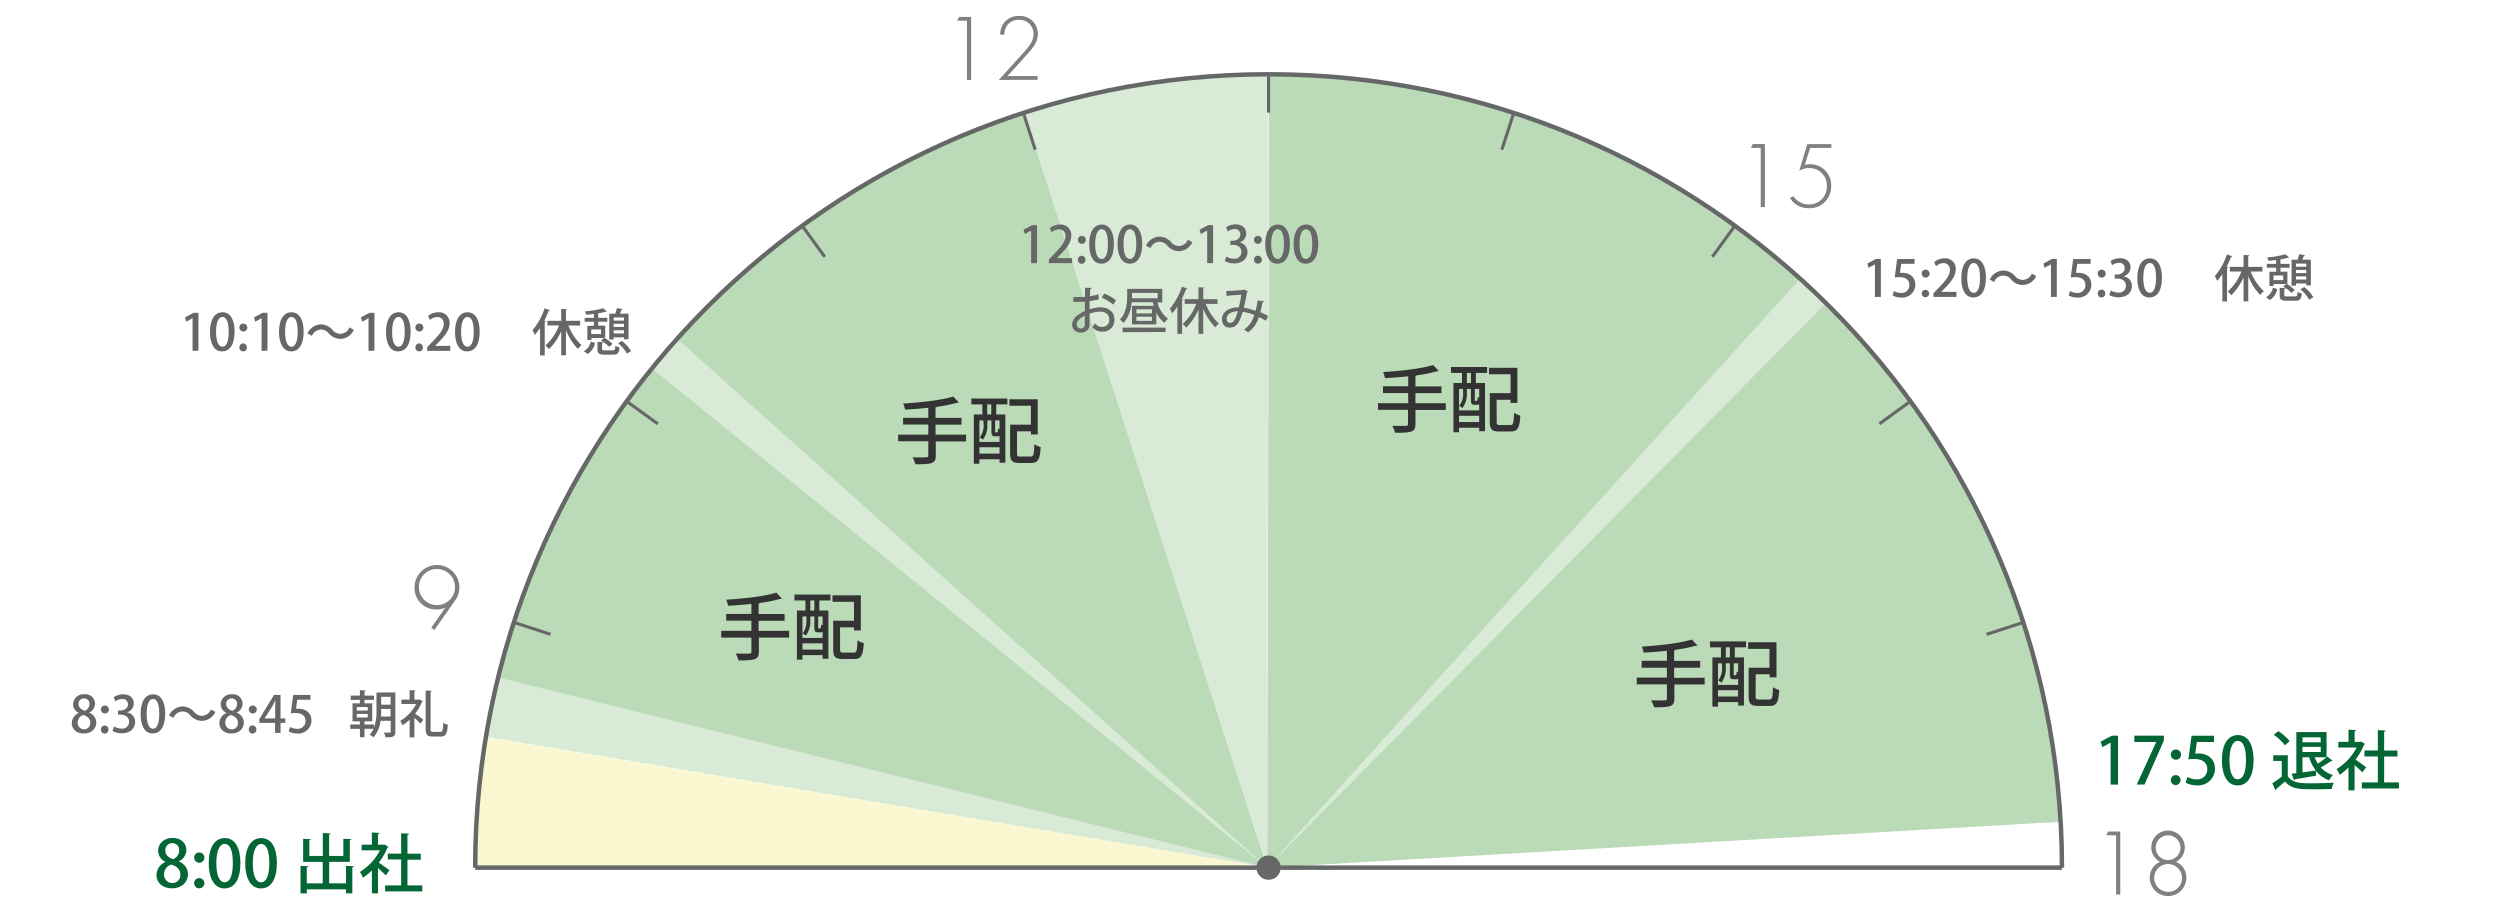 <svg id="レイヤー_1" data-name="レイヤー 1" xmlns="http://www.w3.org/2000/svg" viewBox="0 0 793.7 291.87"><defs><style>.cls-1{fill:#d9ebd6;}.cls-2{fill:#faf7d0;}.cls-3{fill:#bbdab7;}.cls-4,.cls-5{fill:none;stroke:#666767;stroke-miterlimit:10;}.cls-4{stroke-width:1.42px;}.cls-5{stroke-width:0.99px;}.cls-6{fill:#666767;}.cls-7{fill:#046535;}.cls-8{fill:#333;}.cls-9{fill:#7f8080;}</style></defs><path class="cls-1" d="M402.32,275.46,153.89,233.91c.53-3.22,1.14-6.43,1.8-9.62s1.39-6.38,2.17-9.54Z"/><path class="cls-2" d="M402.32,275.46l-251.88.16v-.16a251.73,251.73,0,0,1,3.42-41.39Z"/><path class="cls-3" d="M402.32,275.46,157.81,215A251.89,251.89,0,0,1,325.26,35.65Z"/><path class="cls-3" d="M402.32,275.46l.58-251.88A251.87,251.87,0,0,1,653.78,260.91Z"/><path class="cls-1" d="M402.32,275.46,325.12,35.7a251.66,251.66,0,0,1,77.2-12.13h.41Z"/><path class="cls-1" d="M402.32,275.46,206.72,116.75q2-2.4,4-4.75t4.07-4.66Z"/><path class="cls-1" d="M402.32,275.46l169-186.82q2.1,1.9,4.16,3.85c1.37,1.29,2.72,2.61,4.07,3.93Z"/><path class="cls-4" d="M150.86,275.46c0-139.11,112.77-251.88,251.88-251.88S654.63,136.35,654.63,275.46"/><line class="cls-5" x1="402.74" y1="23.58" x2="402.74" y2="35.76"/><line class="cls-5" x1="324.91" y1="35.9" x2="328.67" y2="47.5"/><line class="cls-5" x1="254.69" y1="71.68" x2="261.85" y2="81.54"/><line class="cls-5" x1="198.96" y1="127.41" x2="208.83" y2="134.57"/><line class="cls-5" x1="163.19" y1="197.62" x2="174.78" y2="201.39"/><line class="cls-5" x1="630.7" y1="201.39" x2="642.3" y2="197.62"/><line class="cls-5" x1="596.66" y1="134.57" x2="606.52" y2="127.41"/><line class="cls-5" x1="543.63" y1="81.54" x2="550.8" y2="71.68"/><line class="cls-5" x1="476.81" y1="47.5" x2="480.58" y2="35.9"/><line class="cls-4" x1="150.86" y1="275.46" x2="654.63" y2="275.46"/><circle class="cls-6" cx="402.74" cy="275.46" r="3.86"/><path class="cls-7" d="M52.52,273.61a3.91,3.91,0,0,1-2.31-3.46c0-2.47,2-4.12,4.6-4.12,3,0,4.35,2,4.35,3.83a4,4,0,0,1-2.39,3.59v.06a4.35,4.35,0,0,1,2.9,4c0,2.7-2.14,4.51-5.07,4.51-3.17,0-4.92-2-4.92-4.16a4.55,4.55,0,0,1,2.84-4.19Zm4.74,4.12c0-1.73-1.15-2.7-2.84-3.25a3.21,3.21,0,0,0-2.33,3.09,2.57,2.57,0,0,0,2.57,2.76A2.48,2.48,0,0,0,57.26,277.73ZM52.48,270c0,1.43,1,2.27,2.47,2.77a3,3,0,0,0,1.94-2.68,2.14,2.14,0,0,0-2.16-2.4A2.17,2.17,0,0,0,52.48,270Z"/><path class="cls-7" d="M61.65,272.29a1.54,1.54,0,0,1,1.53-1.63,1.62,1.62,0,1,1-1.53,1.63Zm0,8.12a1.53,1.53,0,0,1,1.53-1.62,1.62,1.62,0,1,1-1.53,1.62Z"/><path class="cls-7" d="M66.27,274.07c0-5.08,1.91-8,5.13-8s4.93,3.17,4.93,7.87c0,5.26-1.9,8.12-5.09,8.12S66.27,278.83,66.27,274.07Zm7.65-.09c0-3.69-.79-6.06-2.6-6.06-1.57,0-2.64,2.19-2.64,6.06s.95,6.12,2.6,6.12C73.3,280.1,73.92,277.2,73.92,274Z"/><path class="cls-7" d="M77.85,274.07c0-5.08,1.92-8,5.13-8s4.93,3.17,4.93,7.87c0,5.26-1.9,8.12-5.09,8.12S77.85,278.83,77.85,274.07ZM85.5,274c0-3.69-.78-6.06-2.6-6.06-1.56,0-2.64,2.19-2.64,6.06s.95,6.12,2.6,6.12C84.88,280.1,85.5,277.2,85.5,274Z"/><path class="cls-7" d="M109.84,274.89l2.52.14c0,.17-.17.29-.5.35v8.23h-2v-1.26H97.41v1.28h-2v-8.74l2.48.14c0,.17-.17.29-.5.33v5.07h5.07v-6.8H96.24v-7.34l2.45.15c0,.18-.16.29-.49.35v4.95h4.28v-7.28l2.5.16c0,.17-.15.29-.5.33v6.79H109v-5.47l2.55.15c0,.18-.16.31-.49.35v6.86h-6.56v6.8h5.36Z"/><path class="cls-7" d="M123.3,268.85a.52.52,0,0,1-.29.27,20.34,20.34,0,0,1-2.74,4.74c1,.68,2.85,2,3.36,2.43l-1.15,1.61c-.54-.56-1.57-1.51-2.48-2.29v8h-1.93v-7.26a18.82,18.82,0,0,1-2.83,2.29,7.86,7.86,0,0,0-1-1.81,17.48,17.48,0,0,0,6.39-6.87h-5.81v-1.79h3.24v-3.88l2.41.15c0,.16-.15.29-.48.35v3.38h1.72l.3-.08Zm6.06,12.25h4.7V283H122.27V281.1h5.09v-8.23h-4.24V271h4.24v-6.47l2.5.16c0,.17-.17.29-.5.33v6h4.23v1.92h-4.23Z"/><path class="cls-7" d="M670.08,249.09V235.76h0l-2.62,1.44-.54-1.75,3.51-1.88h2v15.52Z"/><path class="cls-7" d="M677.62,233.57H687v1.51l-6.16,14h-2.46l6.17-13.5v0h-6.93Z"/><path class="cls-7" d="M689.2,239.59a1.54,1.54,0,0,1,1.53-1.63,1.62,1.62,0,1,1-1.53,1.63Zm0,8.12a1.54,1.54,0,0,1,1.53-1.63,1.51,1.51,0,0,1,1.53,1.63,1.53,1.53,0,1,1-3.06,0Z"/><path class="cls-7" d="M702.91,233.57v2h-5.44l-.51,3.69c.3,0,.59-.06,1-.06,2.82,0,5.25,1.65,5.25,4.82a5.32,5.32,0,0,1-5.67,5.32,7.28,7.28,0,0,1-3.62-.87l.53-1.81a6.44,6.44,0,0,0,3,.78,3.16,3.16,0,0,0,3.32-3.21c0-2-1.36-3.26-4.12-3.26a12.07,12.07,0,0,0-1.88.12l1-7.5Z"/><path class="cls-7" d="M705.41,241.36c0-5.07,1.91-8,5.13-8s4.93,3.18,4.93,7.88c0,5.26-1.9,8.12-5.1,8.12S705.41,246.13,705.41,241.36Zm7.64-.08c0-3.69-.78-6.06-2.59-6.06-1.57,0-2.64,2.19-2.64,6.06s.95,6.12,2.6,6.12C712.43,247.4,713.05,244.5,713.05,241.28Z"/><path class="cls-7" d="M726.33,239.78v6.63c1.44,2.27,4.27,2.27,7.5,2.27,2.35,0,5.24-.08,7.09-.2a10.2,10.2,0,0,0-.64,2c-1.42.06-3.5.1-5.44.1-4.68,0-7.34,0-9.38-2.48-1,.87-2,1.72-2.8,2.38a.35.35,0,0,1-.25.39l-1-2.17a36,36,0,0,0,3-2.16v-4.95h-2.7v-1.81Zm-3-7.67a15.67,15.67,0,0,1,3.6,3.21l-1.54,1.28a15.67,15.67,0,0,0-3.51-3.32Zm12,14.14c-2.5.45-5.08.89-6.74,1.15a.36.36,0,0,1-.31.31l-.73-2.08,1.49-.16V232.42h9.6v7.93l.21-.18,1.73,1.36a.57.57,0,0,1-.53.12c-.85.58-2.17,1.42-3.26,2a8.5,8.5,0,0,0,3.88,2.41,7.32,7.32,0,0,0-1.24,1.67,9.47,9.47,0,0,1-4.17-3Zm1.42-12.16H731v1.56h5.79ZM731,238.75h5.79v-1.63H731Zm0,1.67v4.8c1.34-.17,2.8-.37,4.24-.58a12.59,12.59,0,0,1-2.12-4.22Zm3.87,0a12.19,12.19,0,0,0,1,2,25,25,0,0,0,2.72-2Z"/><path class="cls-7" d="M750.86,236.15a.59.59,0,0,1-.29.27,21.14,21.14,0,0,1-2.74,4.74c1,.68,2.84,2,3.36,2.43L750,245.2c-.53-.56-1.56-1.51-2.47-2.29v8h-1.94v-7.26A19.28,19.28,0,0,1,742.8,246a8,8,0,0,0-1-1.81,17.69,17.69,0,0,0,6.39-6.87h-5.82v-1.79h3.24v-3.88l2.41.15c0,.16-.14.29-.47.35v3.38h1.71l.31-.08Zm6.06,12.24h4.7v1.94H749.83v-1.94h5.09v-8.22h-4.25v-1.92h4.25v-6.47l2.49.16c0,.17-.16.29-.49.33v6h4.22v1.92h-4.22Z"/><path class="cls-6" d="M25,226.32a3,3,0,0,1-1.79-2.69,3.28,3.28,0,0,1,3.57-3.2,3,3,0,0,1,3.38,3,3.12,3.12,0,0,1-1.86,2.78v.05a3.4,3.4,0,0,1,2.26,3.11c0,2.09-1.67,3.5-3.94,3.5-2.47,0-3.83-1.53-3.83-3.23A3.54,3.54,0,0,1,25,226.37Zm3.68,3.2c0-1.34-.89-2.09-2.2-2.53a2.5,2.5,0,0,0-1.81,2.4,2,2,0,0,0,2,2.15A1.92,1.92,0,0,0,28.64,229.52Zm-3.71-6c0,1.1.79,1.76,1.92,2.15a2.33,2.33,0,0,0,1.51-2.09,1.65,1.65,0,0,0-1.68-1.85A1.68,1.68,0,0,0,24.93,223.52Z"/><path class="cls-6" d="M32.05,225.3A1.2,1.2,0,0,1,33.24,224a1.26,1.26,0,1,1-1.19,1.27Zm0,6.3a1.19,1.19,0,0,1,1.19-1.26,1.17,1.17,0,0,1,1.18,1.26,1.19,1.19,0,1,1-2.37,0Z"/><path class="cls-6" d="M40.37,226.18a3,3,0,0,1,2.53,3c0,2-1.5,3.62-4.24,3.62a5.79,5.79,0,0,1-2.95-.75l.48-1.42a4.89,4.89,0,0,0,2.39.68A2.17,2.17,0,0,0,41,229.17c0-1.55-1.32-2.27-2.74-2.27h-.82v-1.33h.79c1,0,2.4-.63,2.4-1.95a1.66,1.66,0,0,0-1.89-1.7,4,4,0,0,0-2.14.72l-.47-1.33a5.48,5.48,0,0,1,3-.88c2.25,0,3.36,1.36,3.36,2.9a3,3,0,0,1-2.15,2.81Z"/><path class="cls-6" d="M44.63,226.67c0-3.93,1.49-6.24,4-6.24s3.83,2.47,3.83,6.12c0,4.08-1.47,6.3-4,6.3S44.63,230.37,44.63,226.67Zm5.93-.06c0-2.87-.6-4.71-2-4.71-1.22,0-2,1.7-2,4.71s.74,4.75,2,4.75C50.09,231.36,50.56,229.11,50.56,226.61Z"/><path class="cls-6" d="M68.39,226a4.85,4.85,0,0,1-4.24,2.86,4.9,4.9,0,0,1-3.7-1.73,3.08,3.08,0,0,0-5.37.79l-1.41-.77a4.86,4.86,0,0,1,4.24-2.87,4.93,4.93,0,0,1,3.7,1.73,3.28,3.28,0,0,0,2.56,1.25,3.32,3.32,0,0,0,2.81-2Z"/><path class="cls-6" d="M71.86,226.32a3,3,0,0,1-1.79-2.69,3.28,3.28,0,0,1,3.57-3.2,3,3,0,0,1,3.37,3,3.11,3.11,0,0,1-1.85,2.78v.05a3.39,3.39,0,0,1,2.25,3.11c0,2.09-1.66,3.5-3.93,3.5-2.47,0-3.83-1.53-3.83-3.23a3.52,3.52,0,0,1,2.21-3.25Zm3.68,3.2c0-1.34-.9-2.09-2.21-2.53a2.5,2.5,0,0,0-1.81,2.4,2,2,0,0,0,2,2.15A1.92,1.92,0,0,0,75.54,229.52Zm-3.71-6c0,1.1.78,1.76,1.92,2.15a2.32,2.32,0,0,0,1.5-2.09,1.65,1.65,0,0,0-1.68-1.85A1.68,1.68,0,0,0,71.83,223.52Z"/><path class="cls-6" d="M79,225.3A1.19,1.19,0,0,1,80.13,224,1.26,1.26,0,1,1,79,225.3Zm0,6.3a1.19,1.19,0,1,1,2.37,0,1.19,1.19,0,1,1-2.37,0Z"/><path class="cls-6" d="M89.08,232.68H87.33v-3.19h-5v-1.2L87,220.62h2.07v7.46h1.5v1.41h-1.5Zm-5-4.6h3.29v-3.62c0-.68,0-1.4.08-2.09h-.06c-.37.77-.67,1.36-1,2L84,228.05Z"/><path class="cls-6" d="M98.58,220.62v1.54H94.36L94,225c.24,0,.46,0,.8,0,2.19,0,4.08,1.28,4.08,3.74a4.13,4.13,0,0,1-4.4,4.13,5.75,5.75,0,0,1-2.82-.67l.42-1.41a5,5,0,0,0,2.33.61,2.46,2.46,0,0,0,2.58-2.5c0-1.55-1.06-2.53-3.2-2.53a9.53,9.53,0,0,0-1.46.1l.75-5.83Z"/><path class="cls-6" d="M125.51,219.85v12.44c0,1.65-.72,1.79-3.13,1.79a6.05,6.05,0,0,0-.47-1.5l1.27,0c.78,0,.86,0,.86-.33v-3.4h-3.23a9.34,9.34,0,0,1-2.26,5.24,4.92,4.92,0,0,0-1.22-.85,6.84,6.84,0,0,0,1.28-1.87h-2.88v2.68h-1.47V231.4H111.2V230h3.06V229h-2.34V223.3h2.34v-1.11h-2.91v-1.36h2.91V219.1l1.84.1c0,.14-.11.22-.37.27v1.36h3v1.36h-3v1.11h2.45V229h-2.45V230h3v1a14.27,14.27,0,0,0,.79-5.34v-5.82Zm-12.24,4.63v1.09h3.49v-1.09Zm0,2.19v1.11h3.49v-1.11Zm7.74-1c0,.57,0,1.18-.06,1.82H124v-2.42h-3Zm3-4.44h-3v2.48h3Z"/><path class="cls-6" d="M133.21,222.05l1,.57c0,.1-.14.16-.24.21a15.78,15.78,0,0,1-2.17,3.73c.78.55,2.21,1.6,2.59,1.92l-.9,1.25a25.67,25.67,0,0,0-1.93-1.86v6.23h-1.51v-5.6a14.84,14.84,0,0,1-2.24,1.77,5.5,5.5,0,0,0-.75-1.4,13.56,13.56,0,0,0,5.07-5.37h-4.7v-1.39h2.62v-3l1.88.11c0,.13-.13.23-.37.28v2.62H133Zm3.49,9.25c0,.91.11,1.06.81,1.06h2.29c.72,0,.83-.61.94-2.93a4.39,4.39,0,0,0,1.43.65c-.19,2.76-.59,3.75-2.24,3.75h-2.61c-1.7,0-2.18-.56-2.18-2.55V219.21l1.94.12c0,.14-.13.22-.38.27Z"/><path class="cls-8" d="M250.54,200.27v2.16h-9.62v4.44c0,2.48-1,2.83-6.46,2.79a10.19,10.19,0,0,0-.91-2.18c1.1,0,2.2.05,3,.05,1.92,0,2,0,2-.68v-4.42h-9.58v-2.16h9.58v-3.21h-8v-2.15h8v-3.18c-2.46.26-5,.47-7.4.58a7.75,7.75,0,0,0-.59-1.92c5.67-.35,12.25-1.07,15.9-2.24l1.78,1.89a.61.61,0,0,1-.38.1.66.66,0,0,1-.23,0,42.77,42.77,0,0,1-6.3,1.27.68.68,0,0,1-.49.21v3.32h8.26v2.15h-8.26v3.21Z"/><path class="cls-8" d="M252.22,190.63v-1.87h11.45v1.87h-3.56v3.21H263v15.3h-1.85V208h-6.39v1.43H253V193.84h2.72v-3.21Zm3.82,5.08h-1.27v6.83h6.39v-1.92a1.18,1.18,0,0,1-.63.14h-.75c-1,0-1.24-.3-1.24-1.61v-3.44h-1.29v1.35a7.47,7.47,0,0,1-1.43,4.76,4.53,4.53,0,0,0-1-.73A6.1,6.1,0,0,0,256,197Zm-1.27,10.53h6.39v-2h-6.39Zm3.77-12.4v-3.21h-1.29v3.21Zm1.78,5.66c.26,0,.33-.09.35-1.22a2.44,2.44,0,0,0,.49.28v-2.85h-1.4v3.41c0,.33,0,.38.21.38Zm6.39,6.69c0,.87.18,1,1.15,1H271c1,0,1.13-.61,1.24-3.91a6.3,6.3,0,0,0,2,.89c-.26,4-.85,5.06-3.09,5.06H267.6c-2.34,0-3.07-.63-3.07-3.07v-9.1h6.6v-6H264.3V189h9v11.17h-2.18v-1h-4.42Z"/><path class="cls-8" d="M306.71,138v2.15h-9.62v4.45c0,2.48-1,2.83-6.46,2.79a10.19,10.19,0,0,0-.91-2.18c1.1,0,2.2,0,3,0,1.92,0,2,0,2-.68v-4.43h-9.58V138h9.58v-3.21h-8v-2.15h8v-3.18c-2.46.26-5,.47-7.4.58a7.62,7.62,0,0,0-.59-1.92c5.67-.35,12.25-1.07,15.9-2.24l1.78,1.89a.63.63,0,0,1-.38.1.66.66,0,0,1-.23,0,42.77,42.77,0,0,1-6.3,1.27.68.68,0,0,1-.49.21v3.32h8.26v2.15h-8.26V138Z"/><path class="cls-8" d="M308.39,128.39v-1.87h11.44v1.87h-3.55v3.2h2.9V146.9h-1.85v-1.1h-6.39v1.43h-1.78V131.59h2.72v-3.2Zm3.81,5.08h-1.26v6.83h6.39v-1.92a1.18,1.18,0,0,1-.63.14H316c-1,0-1.24-.3-1.24-1.61v-3.44h-1.29v1.35a7.47,7.47,0,0,1-1.43,4.76,4.38,4.38,0,0,0-1-.73,6,6,0,0,0,1.24-4.07ZM310.94,144h6.39v-2h-6.39Zm3.77-12.41v-3.2h-1.29v3.2Zm1.78,5.67c.25,0,.32-.09.35-1.22a2.44,2.44,0,0,0,.49.28v-2.85h-1.4v3.41c0,.33,0,.38.21.38Zm6.39,6.69c0,.87.18,1,1.14,1h3.14c1,0,1.12-.61,1.24-3.91a6.34,6.34,0,0,0,2,.89c-.25,4-.84,5.06-3.09,5.06h-3.55c-2.34,0-3.07-.63-3.07-3.07v-9.1h6.6v-6h-6.83v-2.06h9v11.17H327.3v-1h-4.42Z"/><path class="cls-8" d="M459,128v2.15h-9.62v4.45c0,2.48-1,2.83-6.46,2.79a10.19,10.19,0,0,0-.91-2.18c1.1,0,2.2,0,3,0,1.92,0,2,0,2-.68v-4.43H437.5V128h9.58v-3.21h-8v-2.15h8v-3.18c-2.46.26-5,.47-7.4.58a8.17,8.17,0,0,0-.58-1.92c5.66-.35,12.24-1.07,15.89-2.24l1.78,1.89a.61.61,0,0,1-.38.1.66.66,0,0,1-.23,0,42.77,42.77,0,0,1-6.3,1.27.68.68,0,0,1-.49.21v3.32h8.26v2.15h-8.26V128Z"/><path class="cls-8" d="M460.67,118.39v-1.87h11.45v1.87h-3.56v3.2h2.9V136.9h-1.85v-1.1h-6.39v1.43h-1.78V121.59h2.72v-3.2Zm3.81,5.08h-1.26v6.83h6.39v-1.92a1.18,1.18,0,0,1-.63.14h-.75c-1,0-1.24-.3-1.24-1.61v-3.44H465.7v1.35a7.46,7.46,0,0,1-1.43,4.76,4.38,4.38,0,0,0-1-.73,6,6,0,0,0,1.24-4.07ZM463.22,134h6.39v-2h-6.39ZM467,121.59v-3.2H465.7v3.2Zm1.78,5.67c.26,0,.33-.09.35-1.22a2.44,2.44,0,0,0,.49.28v-2.85h-1.4v3.41c0,.33,0,.38.21.38Zm6.39,6.69c0,.87.19,1,1.15,1h3.13c1,0,1.12-.61,1.24-3.91a6.3,6.3,0,0,0,2,.89c-.26,4-.85,5.06-3.09,5.06h-3.56c-2.34,0-3.07-.63-3.07-3.07v-9.1h6.6v-6h-6.83v-2.06h9v11.17h-2.18v-1h-4.42Z"/><path class="cls-8" d="M541.2,215.16v2.15h-9.62v4.45c0,2.48-1,2.83-6.46,2.78a9.91,9.91,0,0,0-.91-2.17c1.1,0,2.2,0,3,0,1.92,0,2,0,2-.68v-4.42h-9.57v-2.15h9.57V212h-8V209.8h8v-3.19c-2.46.26-5,.47-7.4.59a8,8,0,0,0-.58-1.92c5.66-.35,12.24-1.08,15.89-2.25l1.78,1.9a.6.6,0,0,1-.38.09,1,1,0,0,1-.23,0,44.22,44.22,0,0,1-6.3,1.26.61.61,0,0,1-.49.21v3.33h8.27V212h-8.27v3.21Z"/><path class="cls-8" d="M542.88,205.51v-1.87h11.45v1.87h-3.56v3.21h2.9V224h-1.85v-1.1h-6.39v1.43h-1.78V208.72h2.72v-3.21Zm3.82,5.08h-1.27v6.84h6.39v-1.92a1.28,1.28,0,0,1-.63.14h-.75c-1,0-1.24-.31-1.24-1.62v-3.44h-1.29V212a7.42,7.42,0,0,1-1.42,4.75,4.89,4.89,0,0,0-1-.72,6.14,6.14,0,0,0,1.24-4.08Zm-1.27,10.54h6.39v-2h-6.39Zm3.77-12.41v-3.21h-1.29v3.21Zm1.78,5.67c.26,0,.33-.1.35-1.22a5,5,0,0,0,.49.28v-2.86h-1.4V214c0,.33,0,.38.21.38Zm6.39,6.69c0,.86.19,1,1.15,1h3.13c1,0,1.13-.61,1.24-3.91a6.63,6.63,0,0,0,2,.89c-.26,4-.85,5.06-3.09,5.06h-3.56c-2.34,0-3.07-.64-3.07-3.07V212h6.6v-6H555V203.9h9v11.16h-2.18v-1h-4.42Z"/><path class="cls-6" d="M327.37,83.54V73.18h0l-2,1.12-.42-1.36,2.72-1.46h1.57V83.54Z"/><path class="cls-6" d="M340.37,83.54H333V82.4l1.26-1.33c2.55-2.61,4-4.27,4-6.08a2,2,0,0,0-2.08-2.19,3.88,3.88,0,0,0-2.33.94l-.56-1.33a5.21,5.21,0,0,1,3.25-1.12,3.31,3.31,0,0,1,3.57,3.51c0,2.21-1.5,4-3.6,6.16l-1,1v0h4.85Z"/><path class="cls-6" d="M342.22,76.16a1.2,1.2,0,0,1,1.19-1.27,1.26,1.26,0,1,1-1.19,1.27Zm0,6.3a1.19,1.19,0,0,1,1.19-1.26,1.17,1.17,0,0,1,1.18,1.26,1.19,1.19,0,1,1-2.37,0Z"/><path class="cls-6" d="M345.81,77.53c0-3.93,1.48-6.24,4-6.24s3.83,2.47,3.83,6.12c0,4.08-1.48,6.3-4,6.3S345.81,81.23,345.81,77.53Zm5.93-.06c0-2.87-.6-4.71-2-4.71-1.22,0-2.05,1.7-2.05,4.71s.73,4.75,2,4.75C351.26,82.22,351.74,80,351.74,77.47Z"/><path class="cls-6" d="M354.8,77.53c0-3.93,1.49-6.24,4-6.24s3.83,2.47,3.83,6.12c0,4.08-1.47,6.3-3.95,6.3S354.8,81.23,354.8,77.53Zm5.94-.06c0-2.87-.61-4.71-2-4.71-1.22,0-2.05,1.7-2.05,4.71s.74,4.75,2,4.75C360.26,82.22,360.74,80,360.74,77.47Z"/><path class="cls-6" d="M378.56,76.88a4.85,4.85,0,0,1-4.24,2.86,4.91,4.91,0,0,1-3.7-1.73,3.08,3.08,0,0,0-5.37.79L363.84,78a4.86,4.86,0,0,1,4.24-2.87,4.93,4.93,0,0,1,3.7,1.73,3.28,3.28,0,0,0,2.56,1.25,3.34,3.34,0,0,0,2.82-2Z"/><path class="cls-6" d="M383.26,83.54V73.18h0l-2,1.12-.42-1.36,2.72-1.46h1.57V83.54Z"/><path class="cls-6" d="M393.52,77a3,3,0,0,1,2.53,3c0,2-1.51,3.62-4.24,3.62a5.79,5.79,0,0,1-2.95-.75l.48-1.42a4.82,4.82,0,0,0,2.39.68A2.17,2.17,0,0,0,394.14,80c0-1.55-1.31-2.27-2.73-2.27h-.82V76.43h.79c1,0,2.4-.62,2.4-2a1.66,1.66,0,0,0-1.89-1.7,4.09,4.09,0,0,0-2.15.72l-.46-1.33a5.47,5.47,0,0,1,3-.88c2.26,0,3.36,1.36,3.36,2.9A3,3,0,0,1,393.52,77Z"/><path class="cls-6" d="M398.11,76.16a1.2,1.2,0,0,1,1.19-1.27,1.26,1.26,0,1,1-1.19,1.27Zm0,6.3a1.19,1.19,0,0,1,1.19-1.26,1.26,1.26,0,1,1-1.19,1.26Z"/><path class="cls-6" d="M401.69,77.53c0-3.93,1.49-6.24,4-6.24s3.83,2.47,3.83,6.12c0,4.08-1.48,6.3-4,6.3S401.69,81.23,401.69,77.53Zm5.94-.06c0-2.87-.61-4.71-2-4.71-1.22,0-2.05,1.7-2.05,4.71s.73,4.75,2,4.75C407.15,82.22,407.63,80,407.63,77.47Z"/><path class="cls-6" d="M410.69,77.53c0-3.93,1.49-6.24,4-6.24s3.83,2.47,3.83,6.12c0,4.08-1.48,6.3-4,6.3S410.69,81.23,410.69,77.53Zm5.93-.06c0-2.87-.6-4.71-2-4.71-1.22,0-2.05,1.7-2.05,4.71s.74,4.75,2,4.75C416.14,82.22,416.62,80,416.62,77.47Z"/><path class="cls-6" d="M348.86,95a16.42,16.42,0,0,1-2.93.59c0,.88,0,1.81,0,2.61a11.7,11.7,0,0,1,3.33-.64c2.66,0,4.53,1.41,4.53,3.83a3.6,3.6,0,0,1-3.92,3.89,3.75,3.75,0,0,1-3.06-1.46,10,10,0,0,0,.8-1.2,2.84,2.84,0,0,0,2.29,1.18,2.19,2.19,0,0,0,2.27-2.41c0-1.41-1-2.45-2.94-2.45a10.84,10.84,0,0,0-3.3.64c0,1.21,0,2.94,0,3.36a2.53,2.53,0,0,1-2.73,2.64,2.6,2.6,0,0,1-2.83-2.59,4.09,4.09,0,0,1,2-3.08,11,11,0,0,1,2.07-1.15v-3c-1.11.08-2.34.1-3.68.1l0-1.54c1.36,0,2.59,0,3.7-.06V91.33l2.1.08a.45.45,0,0,1-.44.37c-.05.61-.06,1.46-.08,2.26a11.28,11.28,0,0,0,2.66-.63Zm-4.46,5.22c-.5.24-2.58,1.3-2.58,2.72a1.3,1.3,0,1,0,2.59-.08C344.41,102.44,344.41,101.3,344.4,100.2Zm9-3.49a13.06,13.06,0,0,0-3.63-2.23l.78-1.31a13.67,13.67,0,0,1,3.78,2.19Z"/><path class="cls-6" d="M369,96h-1.51a9.07,9.07,0,0,0,3.33,5.21,6.1,6.1,0,0,0-1.12,1.3,8.67,8.67,0,0,1-2.58-3.31V103h-7.74V97.09h6.94c-.11-.36-.22-.75-.32-1.13h-6.74a11,11,0,0,1-2.57,6.59,5.9,5.9,0,0,0-1.16-1.07c2.09-2.21,2.33-5.33,2.33-7.54V91.7H369Zm-12.59,9.47V104h13.63v1.39ZM359.39,93v1c0,.23,0,.45,0,.69h8.14V93Zm6.32,6.51V98.2h-4.93v1.29Zm0,2.36v-1.32h-4.93v1.32Z"/><path class="cls-6" d="M377,91.63c-.07.13-.19.18-.42.18A28.87,28.87,0,0,1,375.13,95l.5.14c0,.13-.13.21-.35.24V106h-1.49V97.3a20.68,20.68,0,0,1-1.65,2.18A15,15,0,0,0,371.4,98,20.45,20.45,0,0,0,375.23,91Zm9.55,4.85H382.8a16.53,16.53,0,0,0,4.18,6.25,5.5,5.5,0,0,0-1.15,1.21A18,18,0,0,1,382,98v8h-1.51V98.33a18,18,0,0,1-3.9,5.68,8.28,8.28,0,0,0-1.12-1.17,16.42,16.42,0,0,0,4.33-6.36h-3.68V95h4.37V91.2l1.89.11c0,.13-.13.23-.38.26V95h4.49Z"/><path class="cls-6" d="M401.31,95.65a.47.47,0,0,1-.48.31c-.17,1-.43,2.16-.7,3.15.78.34,1.68.75,2.51,1.17l-.69,1.53c-.8-.41-1.56-.8-2.3-1.15a9.12,9.12,0,0,1-3.43,4.88,8.06,8.06,0,0,0-1.29-.91,8,8,0,0,0,3.26-4.62A15.14,15.14,0,0,0,394.51,99c-1.05,3.67-2,5-4.13,5-1.73,0-2.43-1.24-2.43-2.71,0-2.51,2.62-3.74,5.36-3.74a33.62,33.62,0,0,0,.77-4c-.75.06-3,.24-4.24.32a.78.78,0,0,1-.39.24l-.16-1.73c1.56,0,4.45-.24,5.29-.32a.91.91,0,0,0,.38-.2l1.31.71a.81.81,0,0,1-.4.27c-.25,1.59-.65,3.52-1,4.87a15.61,15.61,0,0,1,3.73,1,23.89,23.89,0,0,0,.66-3.33ZM393,98.82c-2,0-3.57.91-3.57,2.37,0,.77.37,1.3,1,1.3C391.5,102.49,392.11,101.83,393,98.82Z"/><path class="cls-6" d="M61.14,111.39V101h0l-2,1.12-.42-1.36,2.73-1.45H63v12Z"/><path class="cls-6" d="M66.66,105.39c0-3.94,1.49-6.25,4-6.25s3.82,2.47,3.82,6.12c0,4.08-1.47,6.3-4,6.3S66.66,109.08,66.66,105.39Zm5.94-.07c0-2.86-.61-4.7-2-4.7-1.22,0-2,1.69-2,4.7s.73,4.76,2,4.76C72.12,110.08,72.6,107.82,72.6,105.32Z"/><path class="cls-6" d="M76,104a1.19,1.19,0,0,1,1.19-1.26A1.26,1.26,0,1,1,76,104Zm0,6.31a1.2,1.2,0,0,1,1.19-1.27,1.18,1.18,0,0,1,1.18,1.27,1.15,1.15,0,0,1-1.18,1.24A1.16,1.16,0,0,1,76,110.32Z"/><path class="cls-6" d="M83.05,111.39V101h0l-2,1.12-.41-1.36,2.72-1.45h1.57v12Z"/><path class="cls-6" d="M88.57,105.39c0-3.94,1.49-6.25,4-6.25s3.83,2.47,3.83,6.12c0,4.08-1.47,6.3-3.95,6.3S88.57,109.08,88.57,105.39Zm5.94-.07c0-2.86-.61-4.7-2-4.7-1.22,0-2,1.69-2,4.7s.74,4.76,2,4.76C94,110.08,94.51,107.82,94.51,105.32Z"/><path class="cls-6" d="M112.33,104.73a4.86,4.86,0,0,1-4.24,2.87,5,5,0,0,1-3.7-1.73,3.28,3.28,0,0,0-2.56-1.25,3.33,3.33,0,0,0-2.81,2l-1.41-.77a4.85,4.85,0,0,1,4.24-2.86,4.9,4.9,0,0,1,3.7,1.73,3.09,3.09,0,0,0,5.38-.79Z"/><path class="cls-6" d="M117,111.39V101h0l-2,1.12-.42-1.36,2.72-1.45h1.57v12Z"/><path class="cls-6" d="M122.55,105.39c0-3.94,1.49-6.25,4-6.25s3.82,2.47,3.82,6.12c0,4.08-1.47,6.3-4,6.3S122.55,109.08,122.55,105.39Zm5.94-.07c0-2.86-.61-4.7-2-4.7-1.21,0-2,1.69-2,4.7s.73,4.76,2,4.76C128,110.08,128.49,107.82,128.49,105.32Z"/><path class="cls-6" d="M131.88,104a1.19,1.19,0,0,1,1.19-1.26,1.26,1.26,0,1,1-1.19,1.26Zm0,6.31a1.2,1.2,0,0,1,1.19-1.27,1.18,1.18,0,0,1,1.18,1.27,1.15,1.15,0,0,1-1.18,1.24A1.16,1.16,0,0,1,131.88,110.32Z"/><path class="cls-6" d="M142.94,111.39h-7.33v-1.14l1.26-1.33c2.55-2.61,4-4.27,4-6.08a2,2,0,0,0-2.08-2.19,3.85,3.85,0,0,0-2.32.94l-.57-1.33a5.28,5.28,0,0,1,3.25-1.12,3.3,3.3,0,0,1,3.57,3.51c0,2.21-1.5,4-3.6,6.16l-1,1v0h4.85Z"/><path class="cls-6" d="M144.46,105.39c0-3.94,1.49-6.25,4-6.25s3.83,2.47,3.83,6.12c0,4.08-1.47,6.3-4,6.3S144.46,109.08,144.46,105.39Zm5.93-.07c0-2.86-.6-4.7-2-4.7-1.22,0-2,1.69-2,4.7s.74,4.76,2,4.76C149.92,110.08,150.39,107.82,150.39,105.32Z"/><path class="cls-6" d="M174.62,98.49c-.06.13-.19.17-.42.17a28.05,28.05,0,0,1-1.41,3.17l.5.15c0,.12-.13.2-.35.24v10.61h-1.49v-8.68a20.68,20.68,0,0,1-1.65,2.18,13.89,13.89,0,0,0-.74-1.5,20.51,20.51,0,0,0,3.83-6.94Zm9.56,4.85h-3.72a16.41,16.41,0,0,0,4.18,6.24,5.54,5.54,0,0,0-1.15,1.22,18.11,18.11,0,0,1-3.81-6v8h-1.51v-7.63a17.89,17.89,0,0,1-3.9,5.68,8.28,8.28,0,0,0-1.12-1.17,16.46,16.46,0,0,0,4.33-6.35H173.8v-1.49h4.37V98.06l1.89.11c0,.13-.13.22-.38.25v3.43h4.5Z"/><path class="cls-6" d="M188.92,108.91a5.52,5.52,0,0,1-2.33,3.47l-1.24-.88a4.74,4.74,0,0,0,2.21-3.06Zm-.37-5.52v-1.25h-2.94V100.9h2.94V99.67c-.81.11-1.66.19-2.46.26a4.1,4.1,0,0,0-.4-1.07,28.15,28.15,0,0,0,5.76-1l1.28,1c-.06.06-.09.06-.37.06a18.76,18.76,0,0,1-2.43.54v1.44h2.9v1.24h-2.9v1.25h2.21v3.82h-.34a10.65,10.65,0,0,1,2.66,2l-1.07.9a10.41,10.41,0,0,0-2.61-2l1-.8h-4v.63h-1.32v-4.45Zm2.26,2.67v-1.49h-3.1v1.49Zm.34,4.69c0,.41.13.48.91.48h2.48c.63,0,.74-.16.8-1.46a4.15,4.15,0,0,0,1.36.53c-.19,1.86-.62,2.29-2,2.29h-2.76c-1.83,0-2.26-.42-2.26-1.83v-2.24l1.87.12c0,.12-.13.22-.38.25Zm3.68-3.65v.7h-1.41V99.58h1.94a16.21,16.21,0,0,0,.48-1.76l1.87.3c-.05.11-.16.18-.37.19-.13.37-.32.83-.51,1.27h2.72v8.14h-1.46v-.62Zm3.26-6.31h-3.26v1h3.26Zm-3.26,3h3.26v-1h-3.26Zm0,2.07h3.26v-1h-3.26Zm4.19,6.39a11.73,11.73,0,0,0-2.81-3.3l1.23-.71a11.4,11.4,0,0,1,2.9,3.24Z"/><path class="cls-6" d="M595.25,94.26V83.91h0l-2,1.12-.41-1.36,2.72-1.46h1.57V94.26Z"/><path class="cls-6" d="M607.83,82.21v1.54H603.6l-.4,2.86c.24,0,.46,0,.8,0,2.19,0,4.08,1.28,4.08,3.74a4.13,4.13,0,0,1-4.4,4.13,5.78,5.78,0,0,1-2.82-.67l.42-1.41a5,5,0,0,0,2.34.61,2.45,2.45,0,0,0,2.57-2.5c0-1.55-1.05-2.53-3.2-2.53a8.28,8.28,0,0,0-1.45.1l.75-5.83Z"/><path class="cls-6" d="M610.1,86.89a1.19,1.19,0,0,1,1.18-1.27,1.26,1.26,0,1,1-1.18,1.27Zm0,6.3a1.18,1.18,0,1,1,2.36,0,1.18,1.18,0,1,1-2.36,0Z"/><path class="cls-6" d="M621.15,94.26h-7.33V93.13l1.27-1.33c2.54-2.61,3.95-4.27,3.95-6.08a2,2,0,0,0-2.08-2.2,3.86,3.86,0,0,0-2.32,1l-.56-1.33A5.19,5.19,0,0,1,617.33,82a3.3,3.3,0,0,1,3.57,3.5c0,2.21-1.51,4-3.6,6.17l-1,1v0h4.84Z"/><path class="cls-6" d="M622.67,88.26c0-3.94,1.49-6.24,4-6.24s3.82,2.46,3.82,6.11c0,4.09-1.47,6.31-4,6.31S622.67,92,622.67,88.26Zm5.94-.06c0-2.87-.61-4.71-2-4.71-1.21,0-2.05,1.7-2.05,4.71s.74,4.75,2,4.75C628.13,93,628.61,90.7,628.61,88.2Z"/><path class="cls-6" d="M646.44,87.61a4.68,4.68,0,0,1-7.94,1.13,3.08,3.08,0,0,0-5.38.79l-1.41-.77A4.87,4.87,0,0,1,636,85.89a4.93,4.93,0,0,1,3.7,1.73,3.31,3.31,0,0,0,2.56,1.25,3.35,3.35,0,0,0,2.82-2Z"/><path class="cls-6" d="M651.14,94.26V83.91h0l-2,1.12-.41-1.36,2.72-1.46H653V94.26Z"/><path class="cls-6" d="M663.72,82.21v1.54h-4.23l-.4,2.86c.24,0,.46,0,.8,0,2.19,0,4.08,1.28,4.08,3.74a4.13,4.13,0,0,1-4.4,4.13,5.78,5.78,0,0,1-2.82-.67l.42-1.41a5,5,0,0,0,2.34.61,2.45,2.45,0,0,0,2.57-2.5c0-1.55-1.05-2.53-3.2-2.53a8.4,8.4,0,0,0-1.46.1l.76-5.83Z"/><path class="cls-6" d="M666,86.89a1.2,1.2,0,0,1,1.19-1.27A1.26,1.26,0,1,1,666,86.89Zm0,6.3a1.19,1.19,0,0,1,1.19-1.26,1.17,1.17,0,0,1,1.18,1.26,1.16,1.16,0,0,1-1.18,1.25A1.18,1.18,0,0,1,666,93.19Z"/><path class="cls-6" d="M674.31,87.77a3,3,0,0,1,2.53,3c0,2-1.51,3.62-4.25,3.62a5.74,5.74,0,0,1-2.94-.75l.48-1.43a4.71,4.71,0,0,0,2.38.69,2.17,2.17,0,0,0,2.42-2.19c0-1.55-1.31-2.27-2.74-2.27h-.81V87.16h.78c1,0,2.4-.63,2.4-2a1.66,1.66,0,0,0-1.89-1.7,4.05,4.05,0,0,0-2.14.72l-.47-1.33a5.48,5.48,0,0,1,3-.88c2.26,0,3.36,1.36,3.36,2.9a3,3,0,0,1-2.14,2.81Z"/><path class="cls-6" d="M678.56,88.26c0-3.94,1.49-6.24,4-6.24s3.82,2.46,3.82,6.11c0,4.09-1.47,6.31-4,6.31S678.56,92,678.56,88.26Zm5.94-.06c0-2.87-.61-4.71-2-4.71-1.22,0-2.05,1.7-2.05,4.71s.74,4.75,2,4.75C684,93,684.5,90.7,684.5,88.2Z"/><path class="cls-6" d="M708.72,81.36c-.06.13-.19.18-.41.18a29.74,29.74,0,0,1-1.41,3.17l.49.14c0,.13-.12.21-.35.24V95.71h-1.49V87a19.41,19.41,0,0,1-1.65,2.18,14.89,14.89,0,0,0-.73-1.51A20.37,20.37,0,0,0,707,80.77Zm9.56,4.85h-3.72a16.53,16.53,0,0,0,4.18,6.25,5.51,5.51,0,0,0-1.15,1.21,18,18,0,0,1-3.81-6v8h-1.5V88.05a18.12,18.12,0,0,1-3.91,5.69,7.31,7.31,0,0,0-1.12-1.17,16.54,16.54,0,0,0,4.34-6.36h-3.68V84.72h4.37V80.93l1.88.11c0,.13-.12.23-.38.26v3.42h4.5Z"/><path class="cls-6" d="M723,91.78a5.52,5.52,0,0,1-2.34,3.48l-1.23-.88a4.78,4.78,0,0,0,2.21-3.06Zm-.37-5.52V85h-2.95V83.78h2.95V82.55c-.82.11-1.67.19-2.47.25a4.38,4.38,0,0,0-.4-1.07,28.33,28.33,0,0,0,5.77-1l1.28,1c-.07.07-.1.07-.37.07a21.27,21.27,0,0,1-2.44.54v1.44h2.9V85H724v1.25h2.21v3.83h-.33a10.59,10.59,0,0,1,2.65,2l-1.07.9a10.41,10.41,0,0,0-2.61-2l1-.8h-4.05v.62H720.5V86.26Zm2.25,2.67V87.45h-3.1v1.48Zm.34,4.69c0,.42.13.48.91.48h2.48c.63,0,.74-.16.8-1.45a4.35,4.35,0,0,0,1.37.53c-.2,1.85-.63,2.29-2,2.29H726c-1.83,0-2.26-.42-2.26-1.83V91.4l1.88.11c0,.13-.13.23-.39.26ZM728.93,90v.7h-1.41V82.45h1.94a13.75,13.75,0,0,0,.48-1.76l1.87.31c0,.11-.16.17-.36.19-.13.37-.32.83-.52,1.26h2.72V90.6H732.2V90Zm3.27-6.31h-3.27v1h3.27Zm-3.27,3h3.27v-1h-3.27Zm0,2.06h3.27v-1h-3.27Zm4.2,6.39a11.92,11.92,0,0,0-2.82-3.3l1.23-.7a11.36,11.36,0,0,1,2.9,3.23Z"/><path class="cls-9" d="M307,6.57h-3.12l.59-1.2h3.84v20H307Z"/><path class="cls-9" d="M317.08,25.38l7.68-8.46a24.28,24.28,0,0,0,2.2-2.7,6.28,6.28,0,0,0,1.17-3.42,4.45,4.45,0,0,0-4.66-4.5A4.35,4.35,0,0,0,320,7.77,4.84,4.84,0,0,0,318.86,11h-1.32a6,6,0,0,1,1.59-4.2,5.9,5.9,0,0,1,4.43-1.74,5.66,5.66,0,0,1,5.94,5.7,6.85,6.85,0,0,1-1.44,4.11c-.45.63-1.2,1.53-1.76,2.16l-6.42,7.11h9.53v1.2Z"/><path class="cls-9" d="M136.91,199.28l4.44-6.33a6.92,6.92,0,0,1-2.73.54,6.77,6.77,0,0,1-7-7,7.11,7.11,0,0,1,14.22,0,7.09,7.09,0,0,1-1.29,4.08l-6.66,9.45ZM133,186.47a5.73,5.73,0,1,0,5.73-5.82A5.66,5.66,0,0,0,133,186.47Z"/><path class="cls-9" d="M559,46.94h-3.12l.6-1.2h3.84v20H559Z"/><path class="cls-9" d="M581.41,46.94h-6.72L573,52.34a5.22,5.22,0,0,1,1.35-.18,6.61,6.61,0,0,1,7,6.93,6.79,6.79,0,0,1-7.11,7,6.7,6.7,0,0,1-6-3.3l1.17-.48a5.72,5.72,0,0,0,4.86,2.58,5.53,5.53,0,0,0,5.7-5.76,5.45,5.45,0,0,0-5.64-5.76,5.7,5.7,0,0,0-3.12.87l2.58-8.49h7.65Z"/><path class="cls-9" d="M671.82,265.19H668.7l.6-1.2h3.84v20h-1.32Z"/><path class="cls-9" d="M694.11,278.69a5.79,5.79,0,0,1-11.58,0,5.26,5.26,0,0,1,3.27-5.07A5.08,5.08,0,0,1,683,269a5.31,5.31,0,0,1,10.62,0,5.08,5.08,0,0,1-2.79,4.62A5.26,5.26,0,0,1,694.11,278.69Zm-1.38,0a4.41,4.41,0,1,0-4.41,4.44A4.28,4.28,0,0,0,692.73,278.69Zm-.48-9.69a3.93,3.93,0,1,0-3.93,4.05A3.92,3.92,0,0,0,692.25,269Z"/></svg>